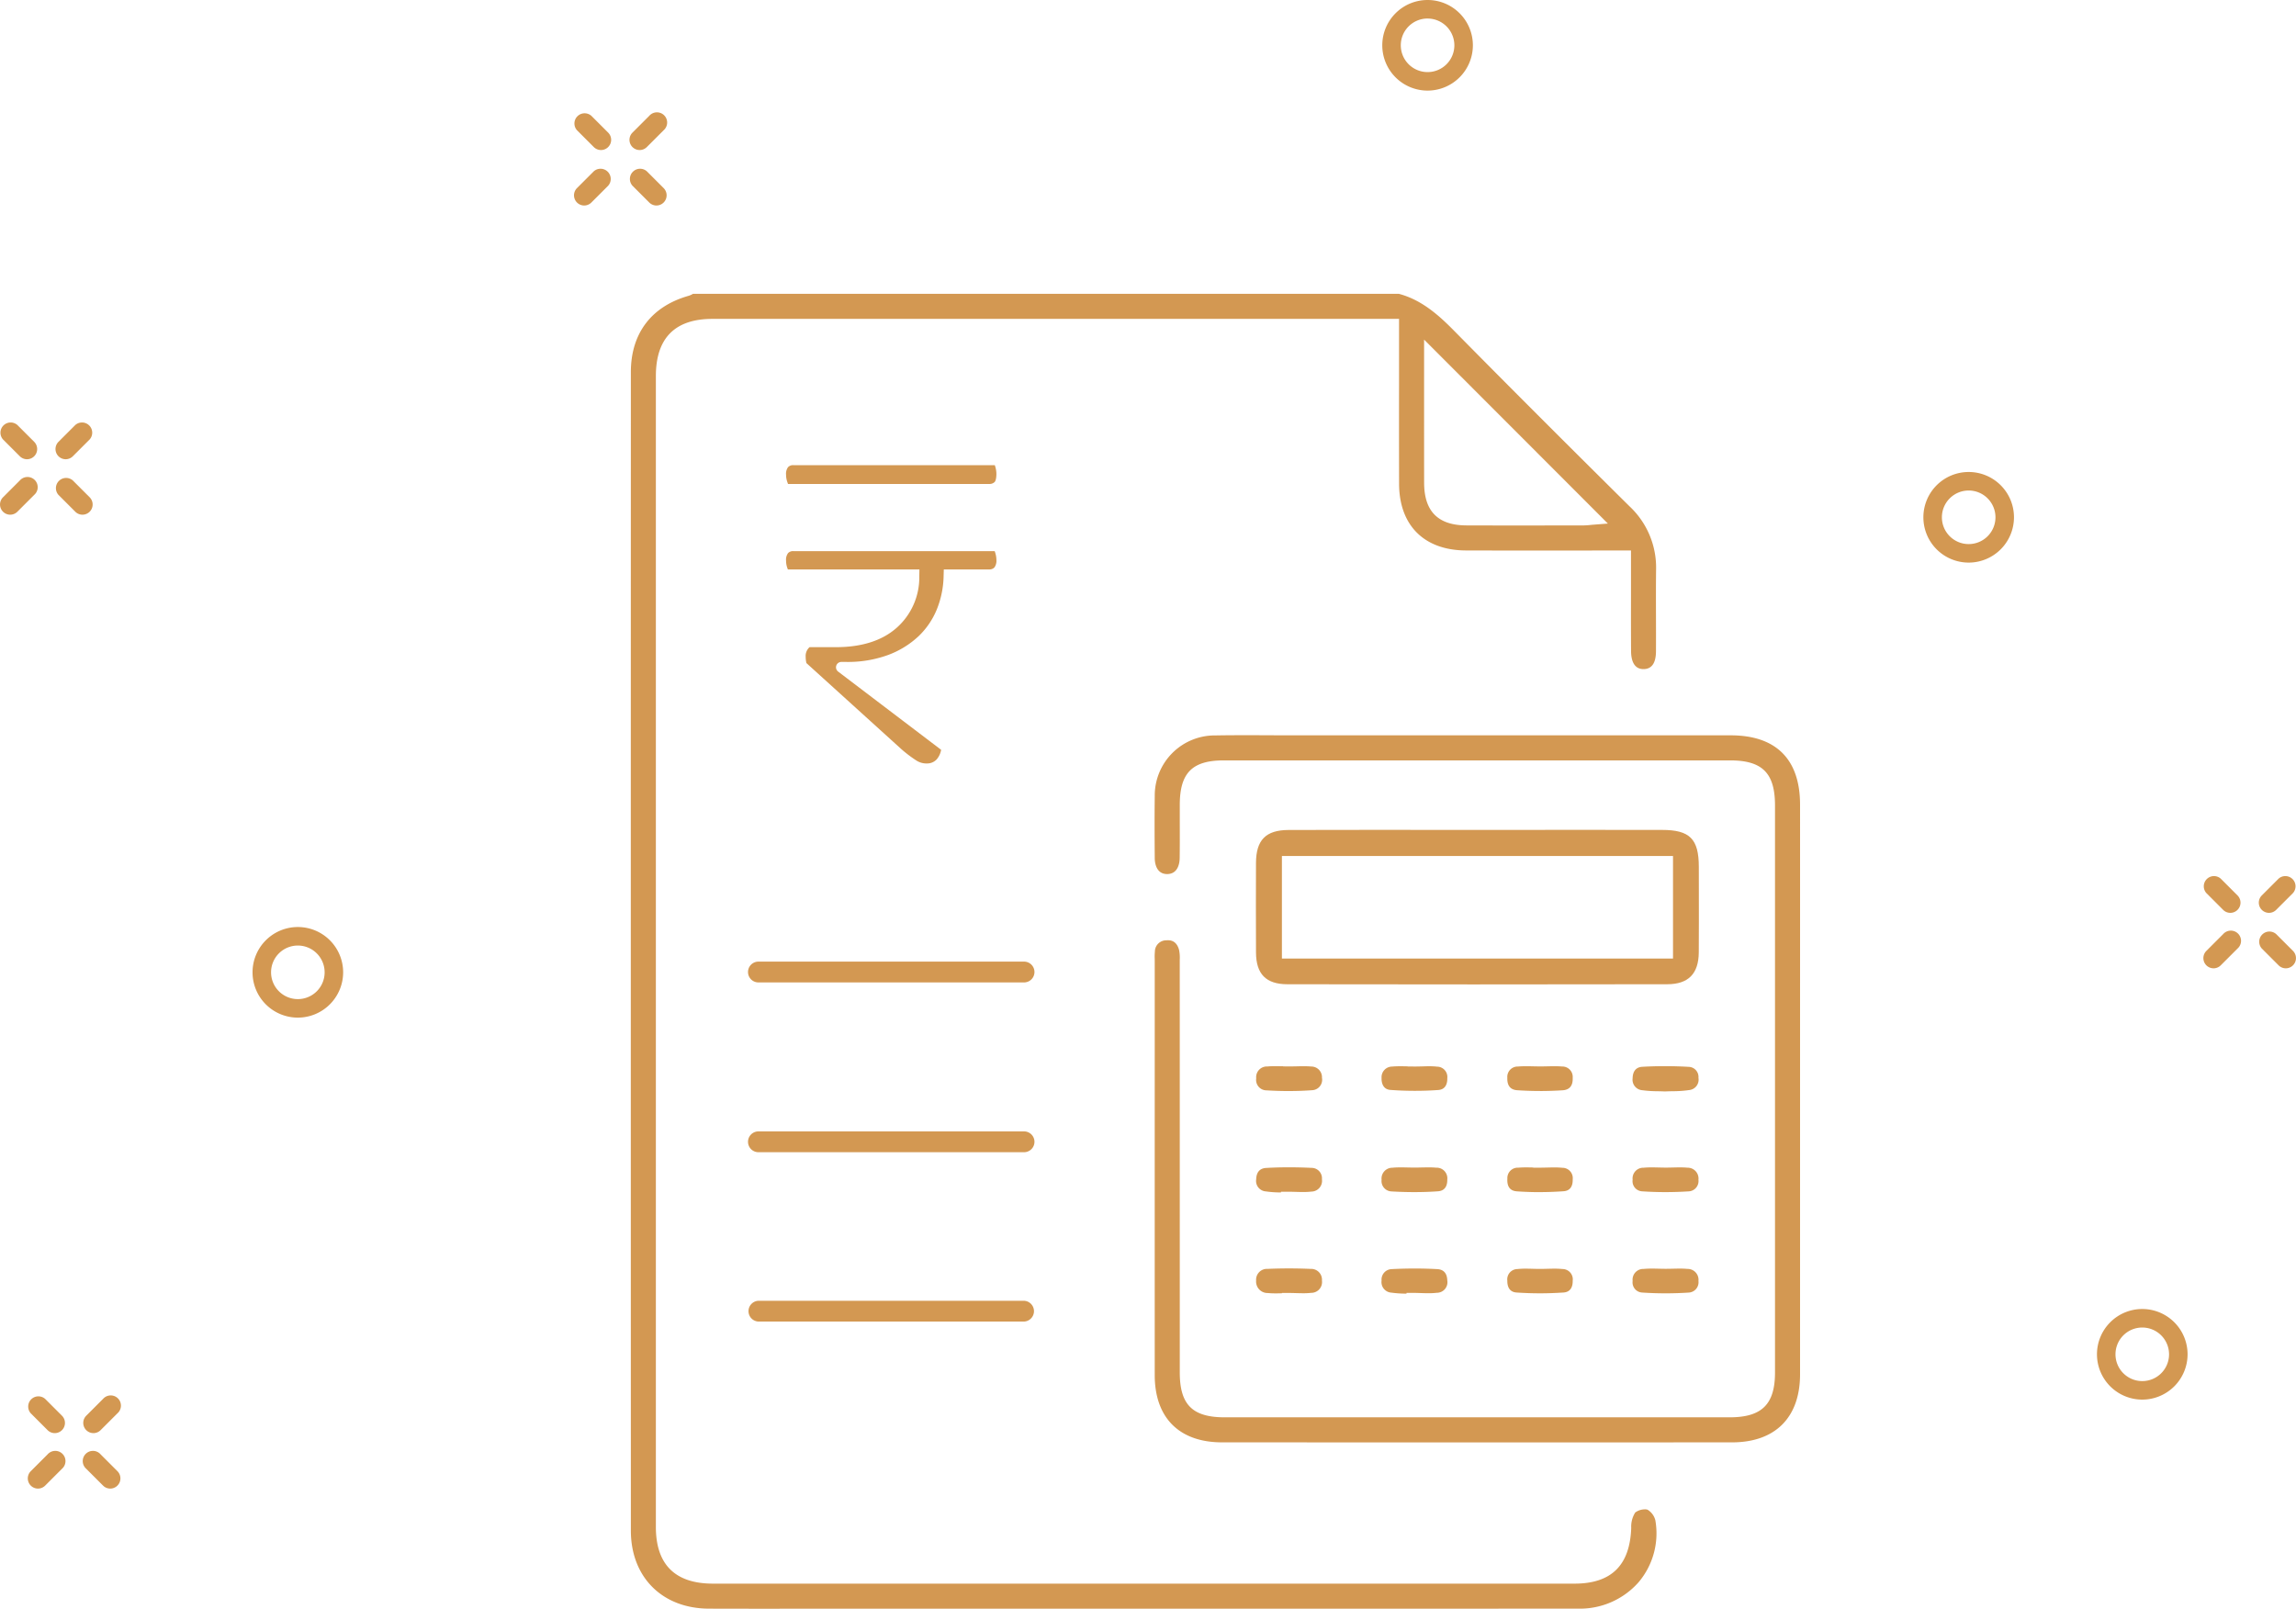 <svg xmlns="http://www.w3.org/2000/svg" xmlns:xlink="http://www.w3.org/1999/xlink" width="405" height="283.775" viewBox="0 0 405 283.775">
  <defs>
    <clipPath id="clip-path">
      <rect id="Rectangle_722" data-name="Rectangle 722" width="206.253" height="231.947" fill="#d39852"/>
    </clipPath>
  </defs>
  <g id="Group_725" data-name="Group 725" transform="translate(-6.287 -11.288)">
    <g id="Group_1240" data-name="Group 1240" transform="translate(6.287 11.288)">
      <path id="Path_58" data-name="Path 58" d="M2417.21,982.725a1.8,1.8,0,0,1-1.27-3.066l2.971-2.971a1.8,1.8,0,0,1,2.54,2.54l-2.971,2.971a1.789,1.789,0,0,1-1.27.526" transform="translate(-2016.978 -821.7)" fill="#d39852"/>
      <path id="Path_59" data-name="Path 59" d="M2358.6,1041.341a1.8,1.8,0,0,1-1.271-3.066l2.971-2.971a1.8,1.8,0,1,1,2.541,2.54l-2.971,2.971a1.791,1.791,0,0,1-1.27.526" transform="translate(-1968.146 -870.532)" fill="#d39852"/>
      <path id="Path_60" data-name="Path 60" d="M2420.181,1041.341a1.79,1.79,0,0,1-1.271-.526l-2.971-2.971a1.8,1.8,0,0,1,2.541-2.54l2.971,2.971a1.8,1.8,0,0,1-1.27,3.066" transform="translate(-2016.977 -870.532)" fill="#d39852"/>
      <path id="Path_61" data-name="Path 61" d="M2361.566,982.725a1.789,1.789,0,0,1-1.27-.526l-2.97-2.971a1.8,1.8,0,0,1,2.54-2.54l2.97,2.971a1.8,1.8,0,0,1-1.27,3.066" transform="translate(-1968.146 -821.7)" fill="#d39852"/>
      <path id="Path_62" data-name="Path 62" d="M118.021,1532.574a1.8,1.8,0,0,1-1.27-3.066l2.97-2.971a1.8,1.8,0,1,1,2.54,2.54l-2.971,2.971a1.79,1.79,0,0,1-1.27.526" transform="translate(-101.543 -1279.774)" fill="#d39852"/>
      <path id="Path_63" data-name="Path 63" d="M59.406,1591.189a1.8,1.8,0,0,1-1.27-3.066l2.971-2.971a1.8,1.8,0,1,1,2.54,2.54l-2.971,2.971a1.79,1.79,0,0,1-1.27.526" transform="translate(-52.711 -1328.605)" fill="#d39852"/>
      <path id="Path_64" data-name="Path 64" d="M120.993,1591.189a1.79,1.79,0,0,1-1.27-.526l-2.971-2.971a1.8,1.8,0,1,1,2.54-2.54l2.971,2.971a1.8,1.8,0,0,1-1.27,3.066" transform="translate(-101.543 -1328.605)" fill="#d39852"/>
      <path id="Path_65" data-name="Path 65" d="M62.377,1532.575a1.791,1.791,0,0,1-1.27-.526l-2.971-2.971a1.8,1.8,0,0,1,2.54-2.541l2.971,2.971a1.8,1.8,0,0,1-1.27,3.067" transform="translate(-52.711 -1279.774)" fill="#d39852"/>
      <path id="Path_66" data-name="Path 66" d="M88.67,503.321a1.8,1.8,0,0,1-1.27-3.066l2.971-2.971a1.8,1.8,0,0,1,2.54,2.54l-2.971,2.971a1.791,1.791,0,0,1-1.27.526" transform="translate(-77.09 -422.312)" fill="#d39852"/>
      <path id="Path_67" data-name="Path 67" d="M30.054,561.936a1.8,1.8,0,0,1-1.27-3.067l2.971-2.971a1.8,1.8,0,1,1,2.54,2.54l-2.971,2.971a1.792,1.792,0,0,1-1.27.526" transform="translate(-28.258 -471.144)" fill="#d39852"/>
      <path id="Path_68" data-name="Path 68" d="M91.641,561.936a1.791,1.791,0,0,1-1.27-.526L87.4,558.439a1.8,1.8,0,0,1,2.54-2.54l2.971,2.971a1.8,1.8,0,0,1-1.27,3.066" transform="translate(-77.09 -471.144)" fill="#d39852"/>
      <path id="Path_69" data-name="Path 69" d="M33.025,503.321a1.791,1.791,0,0,1-1.27-.526l-2.971-2.971a1.8,1.8,0,0,1,2.54-2.54l2.971,2.971a1.8,1.8,0,0,1-1.27,3.066" transform="translate(-28.258 -422.312)" fill="#d39852"/>
      <path id="Path_70" data-name="Path 70" d="M695.264,176.543a1.8,1.8,0,0,1-1.27-3.066l2.971-2.971a1.8,1.8,0,1,1,2.54,2.54l-2.97,2.971a1.791,1.791,0,0,1-1.27.526" transform="translate(-582.438 -150.076)" fill="#d39852"/>
      <path id="Path_71" data-name="Path 71" d="M636.649,235.159a1.8,1.8,0,0,1-1.27-3.066l2.971-2.971a1.8,1.8,0,0,1,2.54,2.54l-2.971,2.971a1.791,1.791,0,0,1-1.27.526" transform="translate(-533.607 -198.908)" fill="#d39852"/>
      <path id="Path_72" data-name="Path 72" d="M698.236,235.159a1.791,1.791,0,0,1-1.27-.526l-2.971-2.971a1.8,1.8,0,0,1,2.54-2.54l2.971,2.971a1.8,1.8,0,0,1-1.27,3.066" transform="translate(-582.439 -198.908)" fill="#d39852"/>
      <path id="Path_73" data-name="Path 73" d="M639.62,176.543a1.791,1.791,0,0,1-1.27-.526l-2.971-2.971a1.8,1.8,0,0,1,2.54-2.54l2.971,2.971a1.8,1.8,0,0,1-1.27,3.066" transform="translate(-533.607 -150.076)" fill="#d39852"/>
      <path id="Path_74" data-name="Path 74" d="M2252.389,1450.139a7.991,7.991,0,1,1,7.99-7.991,8,8,0,0,1-7.99,7.991m0-12.716a4.725,4.725,0,1,0,4.724,4.725,4.731,4.731,0,0,0-4.724-4.725" transform="translate(-1874.505 -1203.251)" fill="#d39852"/>
      <path id="Path_75" data-name="Path 75" d="M7.991,870.939a7.991,7.991,0,1,1,7.991-7.991,8,8,0,0,1-7.991,7.991m0-12.716a4.725,4.725,0,1,0,4.725,4.725,4.73,4.73,0,0,0-4.725-4.725" transform="translate(44.547 -691.432)" fill="#d39852"/>
      <path id="Path_76" data-name="Path 76" d="M2215.21,350.442a7.991,7.991,0,1,1,7.991-7.991,8,8,0,0,1-7.991,7.991m0-12.716a4.725,4.725,0,1,0,4.725,4.725,4.73,4.73,0,0,0-4.725-4.725" transform="translate(-1867.947 -251.201)" fill="#d39852"/>
      <path id="Path_77" data-name="Path 77" d="M1497.082,66.712a7.991,7.991,0,1,1,7.991-7.991,8,8,0,0,1-7.991,7.991m0-12.716a4.725,4.725,0,1,0,4.725,4.725A4.731,4.731,0,0,0,1497.082,54" transform="translate(-1245.266 -50.73)" fill="#d39852"/>
      <g id="Group_1242" data-name="Group 1242" transform="translate(111.269 51.829)">
        <g id="Group_1241" data-name="Group 1241" clip-path="url(#clip-path)">
          <path id="Path_1360" data-name="Path 1360" d="M21.589,231.947q-3.913,0-7.824-.013C5.54,231.9.013,226.369.011,218.171q-.023-102.182,0-204.365C.01,6.995,3.627,2.216,10.193.353A3.41,3.41,0,0,0,10.974,0h124.5c4.128,1.079,7.215,3.946,9.788,6.554,9.281,9.413,19.391,19.53,30.907,30.93a14.8,14.8,0,0,1,4.685,11.176c-.032,2.691-.025,5.423-.019,8.065.006,2.12.01,4.239,0,6.359-.013,2.033-.733,3.081-2.139,3.115h-.07c-1.789,0-2.176-1.734-2.186-3.188-.021-3.208-.017-6.417-.013-9.626l0-8.108-19.206.007q-4.951,0-9.9-.013c-7.372-.024-11.783-4.421-11.8-11.763q-.02-8.718-.007-17.434l0-11.653H14.406c-6.625,0-9.984,3.4-9.984,10.1q0,101.5,0,202.993c0,6.64,3.392,10.007,10.079,10.007H166.459c6.5,0,9.777-3.218,10.01-9.838a4.63,4.63,0,0,1,.708-2.71,2.882,2.882,0,0,1,1.729-.555,1.3,1.3,0,0,1,.434.057,3.049,3.049,0,0,1,1.382,1.859,13.363,13.363,0,0,1-2.938,10.921,13.8,13.8,0,0,1-10.693,4.677q-32.064.011-64.132.01l-68.831,0c-2.09,0-12.54.009-12.54.009M139.931,17.72c0,5.239,0,10.429.007,15.618.011,5.04,2.458,7.5,7.479,7.514q4.257.014,8.514.013,5.078,0,10.156-.01l1.927,0a12.5,12.5,0,0,0,1.271-.083c.147-.015.288-.029.421-.039l2.646-.207L139.932,8.075Z" transform="translate(0 0)" fill="#d39852"/>
          <path id="Path_1361" data-name="Path 1361" d="M56.273,124.749q-22.186,0-44.372-.009c-7.547,0-11.877-4.326-11.88-11.858q-.008-28.233,0-56.467V39.866c0-.162,0-.324-.006-.487a8.8,8.8,0,0,1,.032-1.19,2,2,0,0,1,2.015-2.008c.086-.007.17-.011.252-.011.382,0,1.545,0,2,1.712a6.83,6.83,0,0,1,.119,1.742l0,.441q.007,23.876.006,47.751v24.578c0,5.707,2.227,7.931,7.941,7.931l44.519,0,44.519,0c5.693,0,8.015-2.29,8.015-7.9q0-50.013,0-100.025c0-5.726-2.229-7.957-7.947-7.957H12.22c-5.593,0-7.775,2.2-7.782,7.846q0,1.551,0,3.1c.006,2.057.012,4.183-.017,6.27-.011.846-.249,2.819-2.209,2.836-2.011,0-2.183-2.134-2.188-2.788-.029-3.5-.048-7.25,0-10.959A10.6,10.6,0,0,1,10.771.039C12.326.012,13.991,0,16.012,0q2.059,0,4.116.011t4.126.012h77.365c8,0,12.231,4.227,12.233,12.222q.006,17.908,0,35.816V76.984q0,17.873,0,35.744c0,7.632-4.376,12.01-12,12.013q-22.791.008-45.581.008" transform="translate(92.398 77.859)" fill="#d39852"/>
          <path id="Path_1362" data-name="Path 1362" d="M38.433,27.263q-16.444,0-32.884-.029C1.792,27.226.034,25.446.016,21.63-.01,16.03,0,10.514.014,5.858.025,1.779,1.747.033,5.769.02Q12.931,0,20.092,0L39.159.007,58.177,0Q64.907,0,71.636.01c4.91,0,6.488,1.589,6.491,6.521l.006,3.761c.006,3.713.013,7.552-.013,11.325s-1.844,5.609-5.559,5.615q-17.062.031-34.127.031M4.587,22.7H73.575V4.608H4.587Z" transform="translate(110.265 94.557)" fill="#d39852"/>
          <path id="Path_1363" data-name="Path 1363" d="M5.738,4.389c-1.269,0-2.58-.04-3.9-.121A1.843,1.843,0,0,1,0,2.145,1.886,1.886,0,0,1,1.965.056C2.39.018,2.851,0,3.415,0c.412,0,.826.01,1.238.018l.07,0V.038L5.947.046c.407,0,.816-.009,1.224-.018C7.56.019,7.95.01,8.339.01c.53,0,.962.017,1.36.053a1.884,1.884,0,0,1,1.9,1.988,1.844,1.844,0,0,1-1.745,2.19c-1.331.1-2.715.147-4.113.147" transform="translate(110.319 136.24)" fill="#d39852"/>
          <path id="Path_1364" data-name="Path 1364" d="M4.335,4.432A18.231,18.231,0,0,1,1.7,4.251,1.849,1.849,0,0,1,0,2.119C.041.852.634.176,1.762.113,3.08.037,4.441,0,5.807,0c1.309,0,2.656.035,4,.1a1.833,1.833,0,0,1,1.791,2A1.9,1.9,0,0,1,9.744,4.283a12.607,12.607,0,0,1-1.5.076c-.432,0-.865-.013-1.3-.025-.456-.013-.914-.026-1.369-.026h-1.2l0,.125h-.04" transform="translate(110.314 154.081)" fill="#d39852"/>
          <path id="Path_1365" data-name="Path 1365" d="M3.393,4.4a12.366,12.366,0,0,1-1.339-.061A2.019,2.019,0,0,1,.006,2.152,1.911,1.911,0,0,1,2.019.083C3.259.028,4.524,0,5.779,0,7.056,0,8.356.029,9.641.085a1.9,1.9,0,0,1,1.975,2.06A1.9,1.9,0,0,1,9.731,4.309a12.132,12.132,0,0,1-1.41.07c-.41,0-.821-.012-1.232-.023-.434-.013-.869-.025-1.3-.025H4.563v.051H4.557c-.388.01-.777.02-1.164.02" transform="translate(110.298 171.917)" fill="#d39852"/>
          <path id="Path_1366" data-name="Path 1366" d="M5.868,4.336c-1.44,0-2.888-.053-4.306-.159C.033,4.063-.018,2.534,0,2.068A1.876,1.876,0,0,1,1.865.057C2.289.018,2.749,0,3.315,0c.412,0,.824.009,1.237.018H4.62V.038L5.843.05c.432,0,.864-.011,1.3-.023C7.55.016,7.961,0,8.37,0A12.834,12.834,0,0,1,9.794.072a1.824,1.824,0,0,1,1.8,2.035c.018.736-.166,1.985-1.593,2.085-1.369.1-2.759.144-4.131.144" transform="translate(132.431 136.254)" fill="#d39852"/>
          <path id="Path_1367" data-name="Path 1367" d="M5.757,4.463c-.459-.021-.908-.031-1.348-.04A20.192,20.192,0,0,1,1.74,4.249,1.859,1.859,0,0,1,0,2.139C.016,1.258.326.191,1.721.113,3.031.038,4.368,0,5.7,0,7.115,0,8.558.043,9.983.128A1.777,1.777,0,0,1,11.612,2.06,1.844,1.844,0,0,1,9.958,4.22a20.491,20.491,0,0,1-2.932.2c-.432.009-.856.018-1.268.039" transform="translate(176.716 136.238)" fill="#d39852"/>
          <path id="Path_1368" data-name="Path 1368" d="M5.769,4.362c-1.314,0-2.677-.041-4.053-.122A1.829,1.829,0,0,1,0,2.2,1.907,1.907,0,0,1,1.912.063C2.336.021,2.8,0,3.37,0c.392,0,.785.009,1.179.017.411.009.823.018,1.233.018H5.89c.4,0,.81-.01,1.219-.02C7.5.01,7.887,0,8.276,0,8.8,0,9.235.017,9.63.056a1.879,1.879,0,0,1,1.957,2.1c.014.886-.259,1.964-1.637,2.062-1.349.1-2.756.144-4.181.144" transform="translate(132.435 154.094)" fill="#d39852"/>
          <path id="Path_1369" data-name="Path 1369" d="M5.809,4.362c-1.383,0-2.773-.046-4.134-.138A1.79,1.79,0,0,1,0,2.175,1.888,1.888,0,0,1,1.942.061C2.366.02,2.825,0,3.39,0,3.794,0,4.2.011,4.6.02c.424.01.846.02,1.268.02.456,0,.866-.01,1.276-.02C7.536.01,7.926,0,8.316,0c.525,0,.952.018,1.347.056a1.912,1.912,0,0,1,1.945,2.126,1.82,1.82,0,0,1-1.7,2.046c-1.363.089-2.742.133-4.1.133" transform="translate(176.718 154.095)" fill="#d39852"/>
          <path id="Path_1370" data-name="Path 1370" d="M4.362,4.431a19.924,19.924,0,0,1-2.649-.177A1.859,1.859,0,0,1,0,2.125,1.84,1.84,0,0,1,1.768.108C3.121.036,4.486,0,5.826,0S8.5.035,9.814.107c1.137.061,1.734.73,1.775,1.987A1.86,1.86,0,0,1,9.759,4.28a12.111,12.111,0,0,1-1.49.078c-.432,0-.865-.013-1.3-.026C6.513,4.318,6.055,4.3,5.6,4.3H4.4l0,.127H4.362" transform="translate(132.433 171.934)" fill="#d39852"/>
          <path id="Path_1371" data-name="Path 1371" d="M5.81,4.363c-1.381,0-2.772-.046-4.133-.138A1.79,1.79,0,0,1,0,2.176,1.886,1.886,0,0,1,1.941.061C2.363.02,2.824,0,3.389,0c.4,0,.8.009,1.206.018.421.01.842.02,1.262.02.466,0,.875-.01,1.284-.02C7.53.01,7.919,0,8.308,0c.527,0,.957.018,1.352.057a1.913,1.913,0,0,1,1.948,2.126A1.82,1.82,0,0,1,9.912,4.229c-1.361.089-2.741.134-4.1.134" transform="translate(176.719 171.948)" fill="#d39852"/>
          <path id="Path_1372" data-name="Path 1372" d="M5.692,4.365c-1.348,0-2.7-.048-4.022-.142C.485,4.139-.074,3.388.008,1.993A1.833,1.833,0,0,1,1.944.05c.4-.034.843-.05,1.38-.05C3.715,0,4.107.009,4.5.017h.068l0,.031H5.725c.432,0,.867-.01,1.3-.021.413-.01.827-.02,1.24-.02A14.037,14.037,0,0,1,9.712.071,1.823,1.823,0,0,1,11.534,2.1c.024.906-.234,2.008-1.6,2.106-1.41.1-2.836.154-4.24.154" transform="translate(154.614 154.097)" fill="#d39852"/>
          <path id="Path_1373" data-name="Path 1373" d="M5.771,4.348C4.39,4.348,3,4.3,1.63,4.207S-.014,3.019,0,2.119A1.816,1.816,0,0,1,1.788.068,12.972,12.972,0,0,1,3.23,0c.4,0,.809.01,1.213.021C4.87.033,5.3.044,5.721.044,6.2.044,6.629.032,7.064.021,7.477.01,7.89,0,8.3,0A13.484,13.484,0,0,1,9.74.065a1.817,1.817,0,0,1,1.794,2.053c.015.9-.256,2-1.634,2.09s-2.756.14-4.129.14" transform="translate(154.614 171.961)" fill="#d39852"/>
          <path id="Path_1374" data-name="Path 1374" d="M5.769,4.372c-1.347,0-2.7-.046-4.03-.136C.533,4.154-.051,3.415,0,2.038A1.826,1.826,0,0,1,1.88.057C2.307.018,2.772,0,3.343,0c.407,0,.815.009,1.224.018.426.01.852.018,1.277.018C6.289.036,6.7.028,7.109.018,7.5.009,7.893,0,8.284,0c.533,0,.967.017,1.369.053a1.831,1.831,0,0,1,1.879,1.989c.056,1.377-.531,2.115-1.744,2.2-1.333.089-2.685.133-4.018.133" transform="translate(154.613 136.249)" fill="#d39852"/>
          <path id="Path_1375" data-name="Path 1375" d="M24.759,52.623a3.265,3.265,0,0,1-1.721-.49,22.207,22.207,0,0,1-2.719-2.055L3.589,34.913a4.852,4.852,0,0,1-.131-1.108,2.073,2.073,0,0,1,.685-1.7H8.8c4.545,0,8.144-1.148,10.7-3.411a11.865,11.865,0,0,0,4-9.052l.023-1.245H.316C.281,18.3.243,18.2.2,18.077a3.831,3.831,0,0,1-.2-1.21,1.972,1.972,0,0,1,.35-1.352,1.189,1.189,0,0,1,.909-.351H36.8c.045.128.089.265.131.41A4.011,4.011,0,0,1,37.1,16.69a2,2,0,0,1-.35,1.352,1.19,1.19,0,0,1-.909.351h-8.02l-.032,1.191a16.59,16.59,0,0,1-1.2,5.865,13.732,13.732,0,0,1-3.218,4.725,15.965,15.965,0,0,1-5.316,3.289A20.667,20.667,0,0,1,10.57,34.71H9.754a.948.948,0,0,0-.574,1.7l18.17,13.8a3.461,3.461,0,0,1-.787,1.692,2.283,2.283,0,0,1-1.8.713M.348,3.318C.3,3.2.254,3.068.2,2.913A3.831,3.831,0,0,1,0,1.7,1.972,1.972,0,0,1,.35.352,1.189,1.189,0,0,1,1.259,0H36.821q.05.152.105.347A4.482,4.482,0,0,1,37.1,1.526c0,1.071-.248,1.388-.324,1.459a1.289,1.289,0,0,1-.936.333Z" transform="translate(27.389 30.224)" fill="#d39852"/>
          <path id="Path_1376" data-name="Path 1376" d="M48.606,3.669H1.835A1.835,1.835,0,1,1,1.835,0H48.606a1.835,1.835,0,1,1,0,3.669" transform="translate(20.72 117.799)" fill="#d39852"/>
          <path id="Path_1377" data-name="Path 1377" d="M48.606,3.669H1.835A1.835,1.835,0,1,1,1.835,0H48.606a1.835,1.835,0,1,1,0,3.669" transform="translate(20.72 147.748)" fill="#d39852"/>
          <path id="Path_1378" data-name="Path 1378" d="M48.606,3.669H1.835A1.835,1.835,0,0,1,1.835,0H48.606a1.835,1.835,0,0,1,0,3.669" transform="translate(20.72 177.624)" fill="#d39852"/>
        </g>
      </g>
    </g>
  </g>
</svg>
